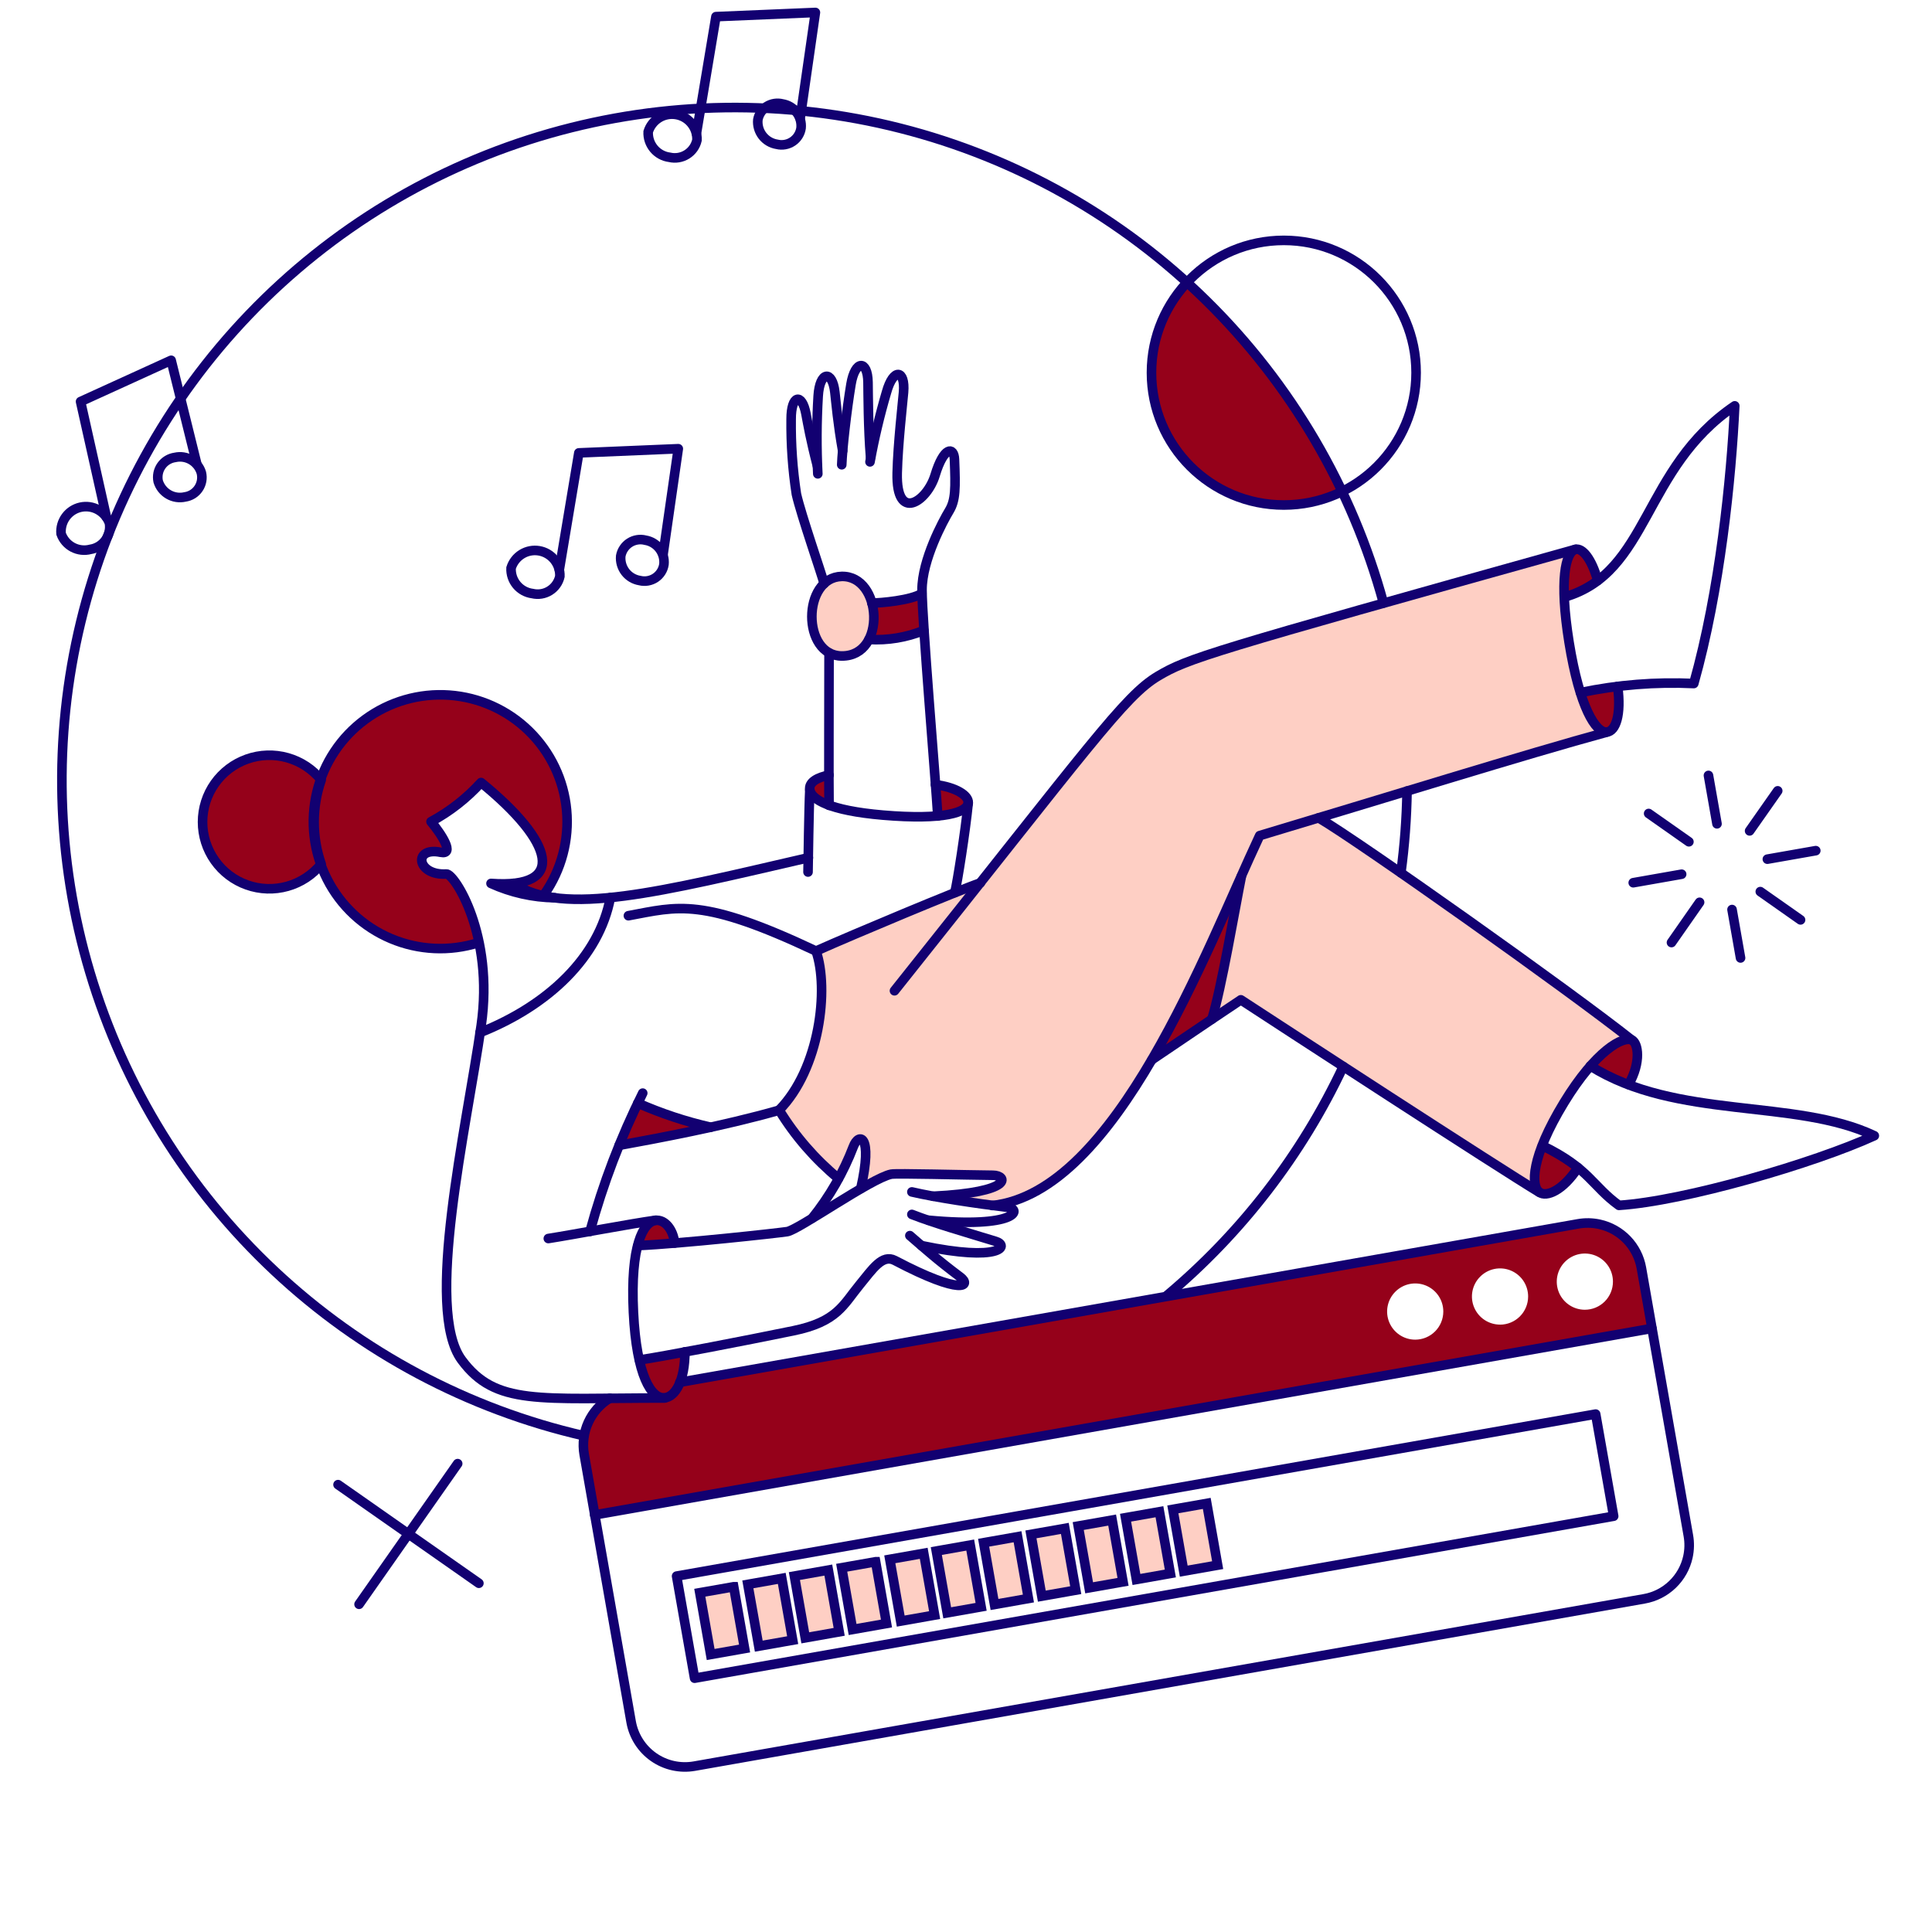 <?xml version="1.0" encoding="UTF-8"?> <svg xmlns="http://www.w3.org/2000/svg" width="155" height="155" viewBox="0 0 155 155" fill="none"><g clip-path="url(#clip0_712_3357)"><path d="M69.944 48.469C69.32 46.141 67.227 45.85 66.118 46.914C64.693 48.251 64.823 51.505 66.525 52.454C66.802 52.599 67.106 52.687 67.419 52.712C67.731 52.737 68.045 52.699 68.343 52.599C68.64 52.5 68.914 52.342 69.149 52.135C69.384 51.928 69.574 51.675 69.709 51.392C70.134 50.477 70.218 49.441 69.944 48.469Z" fill="#FECFC4"></path><path d="M105.688 65.736C116.249 62.547 124.017 60.162 128.938 58.823C126.5 58.996 124.184 44.983 126.364 44.18C96.845 52.41 95.304 52.904 92.919 54.315C90.665 55.653 88.382 58.619 78.654 70.906C77.245 71.377 67.787 75.365 65.465 76.403C66.527 79.442 65.756 85.869 62.499 89.184C63.772 91.26 65.378 93.112 67.254 94.666C67.722 93.842 68.121 92.981 68.446 92.092C68.853 90.929 70.046 91.045 69.043 95.466C69.803 94.969 70.624 94.573 71.486 94.288C71.922 94.201 77.2 94.331 79.658 94.361C80.806 94.361 81.341 95.727 74.844 96.044C76.299 96.306 78.029 96.58 79.614 96.786C84.278 96.268 88.315 91.798 91.737 86.218C94.617 81.266 97.171 76.133 99.385 70.85C98.819 73.949 97.854 79.791 97.209 81.867L99.535 80.311C102.618 82.317 120.344 93.863 123.499 95.753C121.231 94.103 128.527 82.36 130.915 83.524C126.297 79.855 109.962 68.367 105.688 65.736Z" fill="#FECFC4"></path><path d="M58.862 127.302L56.142 127.781L57.015 132.735L59.736 132.256L58.863 127.302H58.862Z" fill="#FECFC4"></path><path d="M62.719 126.63L59.998 127.111L60.874 132.066L63.595 131.586L62.719 126.63Z" fill="#FECFC4"></path><path d="M66.454 125.964L63.732 126.444L64.605 131.399L67.326 130.919L66.454 125.964Z" fill="#FECFC4"></path><path d="M70.248 125.296L67.527 125.775L68.401 130.73L71.121 130.25L70.249 125.296H70.248Z" fill="#FECFC4"></path><path d="M74.108 124.619L71.386 125.1L72.261 130.056L74.983 129.575L74.108 124.619Z" fill="#FECFC4"></path><path d="M77.839 123.957L75.118 124.437L75.992 129.392L78.712 128.913L77.839 123.957Z" fill="#FECFC4"></path><path d="M81.635 123.289L78.914 123.769L79.787 128.724L82.508 128.244L81.635 123.289Z" fill="#FECFC4"></path><path d="M85.43 122.62L82.709 123.1L83.582 128.055L86.304 127.575L85.43 122.62Z" fill="#FECFC4"></path><path d="M89.225 121.952L86.504 122.431L87.378 127.386L90.099 126.907L89.225 121.952Z" fill="#FECFC4"></path><path d="M93.02 121.282L90.3 121.762L91.173 126.717L93.894 126.237L93.02 121.282Z" fill="#FECFC4"></path><path d="M96.816 120.614L94.095 121.093L94.968 126.048L97.69 125.569L96.816 120.614Z" fill="#FECFC4"></path><path d="M131.672 101.749C131.522 100.895 131.122 100.105 130.523 99.48C129.923 98.854 129.151 98.421 128.305 98.235C127.744 98.111 127.163 98.1 126.597 98.201L52.146 111.331L52.682 112.204H48.874C48.115 112.657 47.511 113.332 47.145 114.137C46.779 114.943 46.667 115.841 46.824 116.711L47.666 121.554L132.486 106.605L131.672 101.749ZM113.539 107.478C113.093 107.477 112.658 107.345 112.287 107.097C111.917 106.85 111.628 106.498 111.457 106.086C111.286 105.675 111.241 105.221 111.328 104.784C111.415 104.347 111.63 103.945 111.946 103.63C112.26 103.314 112.662 103.099 113.099 103.011C113.537 102.924 113.991 102.968 114.403 103.139C114.815 103.309 115.167 103.599 115.415 103.97C115.662 104.341 115.794 104.778 115.793 105.224C115.792 105.821 115.555 106.394 115.132 106.817C114.71 107.24 114.137 107.477 113.539 107.478ZM120.344 106.271C119.899 106.27 119.463 106.138 119.092 105.89C118.722 105.643 118.433 105.291 118.262 104.879C118.091 104.468 118.046 104.014 118.133 103.577C118.22 103.14 118.435 102.738 118.751 102.424C119.066 102.107 119.467 101.892 119.905 101.804C120.342 101.717 120.796 101.761 121.208 101.932C121.62 102.103 121.972 102.392 122.22 102.763C122.467 103.134 122.599 103.571 122.598 104.017C122.598 104.615 122.361 105.189 121.938 105.612C121.516 106.035 120.942 106.273 120.344 106.274V106.271ZM127.149 105.078C126.704 105.078 126.268 104.946 125.898 104.698C125.527 104.45 125.238 104.099 125.067 103.687C124.896 103.275 124.852 102.822 124.939 102.385C125.026 101.948 125.241 101.546 125.556 101.231C125.871 100.915 126.272 100.699 126.71 100.612C127.147 100.524 127.601 100.569 128.013 100.739C128.426 100.91 128.778 101.199 129.025 101.571C129.273 101.942 129.404 102.378 129.403 102.825C129.403 103.422 129.165 103.995 128.743 104.418C128.32 104.84 127.747 105.078 127.149 105.078Z" fill="#95011A"></path><path d="M107.679 39.425C104.659 33.081 100.431 27.386 95.232 22.659C93.967 24.015 93.08 25.678 92.658 27.483C92.237 29.288 92.295 31.172 92.827 32.948C93.36 34.724 94.348 36.329 95.693 37.604C97.039 38.88 98.695 39.78 100.496 40.217C102.909 40.801 105.451 40.521 107.679 39.425Z" fill="#95011A"></path><path d="M125.521 47.888C126.491 47.623 127.4 47.174 128.199 46.565C127.735 44.958 127.09 44.081 126.561 44.049C125.506 43.986 125.483 46.833 125.521 47.888Z" fill="#95011A"></path><path d="M129.796 55.057C130.102 57.34 129.636 58.666 128.923 58.721C128.327 58.767 127.513 57.819 126.8 55.551C127.876 55.347 128.866 55.173 129.796 55.057Z" fill="#95011A"></path><path d="M130.916 83.441C130.421 83.194 129.171 83.717 127.586 85.507C128.549 86.115 129.572 86.622 130.639 87.02C131.686 85.186 131.41 83.674 130.916 83.441Z" fill="#95011A"></path><path d="M123.718 91.904C122.876 94.085 123.02 95.306 123.5 95.654C124.067 96.047 125.39 95.523 126.597 93.664C125.703 92.975 124.738 92.385 123.718 91.904Z" fill="#95011A"></path><path d="M92.425 85.026C93.443 84.328 95.231 83.121 97.238 81.769C97.98 79.384 99.114 72.768 99.594 70.31C97.458 75.335 95.066 80.247 92.425 85.026Z" fill="#95011A"></path><path d="M73.958 47.612C73.973 48.252 74.031 49.295 74.119 50.578C72.722 51.146 71.217 51.394 69.712 51.305C70.135 50.39 70.216 49.353 69.942 48.383C70.686 48.383 73.1 48.164 73.958 47.612Z" fill="#95011A"></path><path d="M75.064 62.956C75.136 64.061 75.209 64.934 75.238 65.472C76.105 65.387 77.866 65.098 77.668 64.253C77.539 63.7 76.549 63.139 75.064 62.956Z" fill="#95011A"></path><path d="M66.513 64.61C65.48 64.232 65.031 63.782 64.972 63.386C64.872 62.731 65.655 62.368 66.513 62.194V64.61Z" fill="#95011A"></path><path d="M54.953 108.466C54.953 110.584 54.31 111.874 53.515 112.12C52.301 112.496 51.585 110.364 51.303 109.106C52.001 109.004 53.339 108.772 54.953 108.466Z" fill="#95011A"></path><path d="M52.869 97.917C51.92 97.749 51.395 98.999 51.16 99.931C51.989 99.887 53.007 99.815 54.127 99.727C54.129 99.333 54.01 98.947 53.784 98.623C53.559 98.299 53.24 98.053 52.869 97.917Z" fill="#95011A"></path><path d="M57.002 90.436C54.152 91.061 51.462 91.555 49.673 91.89C50.153 90.697 50.662 89.517 51.171 88.516C53.048 89.344 55.001 89.987 57.002 90.436Z" fill="#95011A"></path><path d="M38.725 56.365C36.183 55.471 33.391 55.623 30.962 56.788C28.532 57.952 26.665 60.033 25.769 62.574C25.298 61.988 24.709 61.509 24.041 61.166C23.372 60.823 22.639 60.624 21.889 60.583C21.139 60.542 20.388 60.659 19.686 60.927C18.984 61.195 18.346 61.607 17.814 62.137C17.282 62.668 16.867 63.304 16.597 64.005C16.327 64.706 16.207 65.456 16.245 66.206C16.284 66.957 16.48 67.69 16.82 68.36C17.16 69.03 17.638 69.62 18.221 70.094C19.334 70.972 20.744 71.385 22.155 71.246C23.565 71.108 24.867 70.428 25.788 69.35C26.672 71.818 28.476 73.847 30.822 75.016C33.167 76.184 35.874 76.4 38.376 75.619C37.648 72.175 36.282 70.079 35.802 70.109C33.446 70.269 33.083 67.913 35.337 68.364C36.484 68.611 35.424 66.968 34.566 65.906C36.076 65.106 37.434 64.048 38.579 62.78C43.596 66.852 45.108 70.211 41.604 70.807L39.655 70.894C40.921 71.453 42.285 71.755 43.669 71.781C44.874 70.076 45.52 68.038 45.515 65.95C45.514 63.846 44.86 61.795 43.644 60.078C42.428 58.361 40.709 57.064 38.725 56.365Z" fill="#95011A"></path><path d="M48.918 112.174C48.163 112.633 47.563 113.308 47.197 114.112C46.832 114.916 46.717 115.812 46.867 116.682L50.634 138.145C50.838 139.288 51.487 140.303 52.438 140.968C53.389 141.633 54.565 141.894 55.709 141.693L131.904 128.271C132.758 128.122 133.547 127.722 134.173 127.122C134.799 126.523 135.232 125.751 135.418 124.905C135.541 124.343 135.553 123.763 135.452 123.197L131.686 101.734C131.536 100.88 131.136 100.091 130.537 99.465C129.938 98.84 129.166 98.406 128.32 98.22C127.758 98.097 127.177 98.085 126.611 98.186L54.544 110.898" stroke="#120071" stroke-width="0.769" stroke-linecap="round" stroke-linejoin="round"></path><path d="M47.711 121.539L132.53 106.576" stroke="#120071" stroke-width="0.769" stroke-linecap="round" stroke-linejoin="round"></path><path d="M128.016 113.449L54.282 126.447L55.726 134.638L129.46 121.641L128.016 113.449Z" stroke="#120071" stroke-width="0.769" stroke-linecap="round" stroke-linejoin="round"></path><path d="M107.766 85.564C104.429 92.658 99.586 98.941 93.575 103.973M110.994 48.382C108.481 39.174 103.57 30.797 96.763 24.106C89.956 17.415 81.496 12.649 72.246 10.295C62.996 7.94 53.287 8.08 44.109 10.702C34.931 13.324 26.613 18.333 20.002 25.218C13.392 32.104 8.726 40.619 6.48 49.896C4.234 59.173 4.489 68.88 7.219 78.026C9.948 87.173 15.055 95.431 22.018 101.96C28.98 108.489 37.55 113.055 46.853 115.191" stroke="#120071" stroke-width="0.769" stroke-linecap="round" stroke-linejoin="round"></path><path d="M112.884 63.461C112.851 65.655 112.686 67.845 112.39 70.019" stroke="#120071" stroke-width="0.769" stroke-linecap="round" stroke-linejoin="round"></path><path d="M102.996 40.516C108.859 40.516 113.611 35.763 113.611 29.901C113.611 24.038 108.859 19.285 102.996 19.285C97.134 19.285 92.381 24.038 92.381 29.901C92.381 35.763 97.134 40.516 102.996 40.516Z" stroke="#120071" stroke-width="0.769" stroke-linecap="round" stroke-linejoin="round"></path><path d="M131.032 70.819L134.914 70.136" stroke="#120071" stroke-width="0.769" stroke-linecap="round" stroke-linejoin="round"></path><path d="M141.792 68.929L145.675 68.246" stroke="#120071" stroke-width="0.769" stroke-linecap="round" stroke-linejoin="round"></path><path d="M137.066 62.211L137.75 66.093" stroke="#120071" stroke-width="0.769" stroke-linecap="round" stroke-linejoin="round"></path><path d="M138.957 72.971L139.64 76.854" stroke="#120071" stroke-width="0.769" stroke-linecap="round" stroke-linejoin="round"></path><path d="M132.268 65.265L135.496 67.533" stroke="#120071" stroke-width="0.769" stroke-linecap="round" stroke-linejoin="round"></path><path d="M141.225 71.532L144.453 73.8" stroke="#120071" stroke-width="0.769" stroke-linecap="round" stroke-linejoin="round"></path><path d="M142.621 63.447L140.367 66.66" stroke="#120071" stroke-width="0.769" stroke-linecap="round" stroke-linejoin="round"></path><path d="M136.354 72.39L134.1 75.618" stroke="#120071" stroke-width="0.769" stroke-linecap="round" stroke-linejoin="round"></path><path d="M28.807 128.708L36.718 117.424" stroke="#120071" stroke-width="0.769" stroke-linecap="round" stroke-linejoin="round"></path><path d="M27.121 119.11L38.419 127.021" stroke="#120071" stroke-width="0.769" stroke-linecap="round" stroke-linejoin="round"></path><path d="M41.183 70.874C45.192 73.577 53.008 71.543 64.855 68.813" stroke="#120071" stroke-width="0.769" stroke-linecap="round" stroke-linejoin="round"></path><path d="M66.513 62.182C65.655 62.356 64.862 62.718 64.971 63.374C65.096 64.129 66.542 65.03 70.831 65.395C75.775 65.816 77.63 65.166 77.68 64.407C77.719 63.81 76.677 63.156 75.048 62.952" stroke="#120071" stroke-width="0.769" stroke-linecap="round" stroke-linejoin="round"></path><path d="M67.53 46.245C70.773 46.168 71.151 52.636 67.545 52.628C64.317 52.624 64.349 46.317 67.53 46.245Z" stroke="#120071" stroke-width="0.769" stroke-linecap="round" stroke-linejoin="round"></path><path d="M75.237 65.468C75.064 62.589 73.972 49.749 73.972 47.321C73.972 44.907 75.679 41.761 76.153 40.981C76.668 40.132 76.668 39.178 76.574 36.848C76.534 35.83 75.723 35.799 75.019 38.128C74.386 40.219 71.881 41.967 71.98 37.939C72.039 35.598 72.414 32.352 72.489 31.468C72.642 29.649 71.67 29.493 71.122 31.468C70.581 33.305 70.139 35.17 69.798 37.055" stroke="#120071" stroke-width="0.769" stroke-linecap="round" stroke-linejoin="round"></path><path d="M69.843 36.691C69.653 34.395 69.653 31.558 69.639 30.671C69.61 28.868 68.602 28.852 68.272 30.831C67.933 32.866 67.574 36.008 67.531 37.287" stroke="#120071" stroke-width="0.769" stroke-linecap="round" stroke-linejoin="round"></path><path d="M67.605 36.17C67.207 33.925 67.079 32.321 66.978 31.457C66.774 29.669 65.762 29.77 65.64 31.777C65.516 33.854 65.507 35.937 65.611 38.015" stroke="#120071" stroke-width="0.769" stroke-linecap="round" stroke-linejoin="round"></path><path d="M65.582 37.404C65.015 35.208 64.825 34.074 64.663 33.216C64.342 31.485 63.464 31.675 63.471 33.638C63.448 35.647 63.589 37.656 63.893 39.643C64.271 41.315 65.972 46.201 66.118 46.827" stroke="#120071" stroke-width="0.769" stroke-linecap="round" stroke-linejoin="round"></path><path d="M66.513 52.381C66.513 55.638 66.484 62.807 66.513 64.61" stroke="#120071" stroke-width="0.769" stroke-linecap="round" stroke-linejoin="round"></path><path d="M69.944 48.382C70.671 48.382 73.1 48.164 73.958 47.612" stroke="#120071" stroke-width="0.769" stroke-linecap="round" stroke-linejoin="round"></path><path d="M69.712 51.305C71.216 51.393 72.721 51.144 74.118 50.578" stroke="#120071" stroke-width="0.769" stroke-linecap="round" stroke-linejoin="round"></path><path d="M64.971 63.374C64.898 64.784 64.84 69.263 64.826 69.961" stroke="#120071" stroke-width="0.769" stroke-linecap="round" stroke-linejoin="round"></path><path d="M38.375 75.632C36.075 76.356 33.591 76.24 31.369 75.303C29.146 74.367 27.328 72.671 26.238 70.519C25.149 68.367 24.86 65.898 25.422 63.552C25.983 61.206 27.36 59.136 29.306 57.711C31.252 56.286 33.64 55.598 36.046 55.77C38.452 55.942 40.719 56.963 42.442 58.65C44.166 60.338 45.234 62.583 45.456 64.984C45.678 67.386 45.04 69.789 43.656 71.764" stroke="#120071" stroke-width="0.769" stroke-linecap="round" stroke-linejoin="round"></path><path d="M54.123 99.727C54.007 98.622 53.324 97.814 52.593 97.91C51.605 98.044 50.558 99.916 50.819 105.282C51.067 110.386 52.258 112.224 53.305 112.145C54.177 112.08 54.949 110.764 54.949 108.452" stroke="#120071" stroke-width="0.769" stroke-linecap="round" stroke-linejoin="round"></path><path d="M51.172 99.931C54.72 99.771 62.269 98.942 63.154 98.811C64.038 98.68 69.918 94.518 71.5 94.201C71.923 94.117 77.215 94.266 79.672 94.289C80.82 94.299 81.356 95.656 74.859 95.972" stroke="#120071" stroke-width="0.769" stroke-linecap="round" stroke-linejoin="round"></path><path d="M73.158 95.626C75.019 96.063 78.35 96.561 80.85 96.862C82.014 97.002 81.562 98.564 74.481 97.895" stroke="#120071" stroke-width="0.769" stroke-linecap="round" stroke-linejoin="round"></path><path d="M73.158 97.43C74.975 98.142 77.534 98.871 79.893 99.596C80.983 99.931 80.3 101.268 73.931 99.931" stroke="#120071" stroke-width="0.769" stroke-linecap="round" stroke-linejoin="round"></path><path d="M72.997 99.131C74.145 100.12 75.181 101.061 77.053 102.461C77.927 103.114 77.265 104.001 71.79 101.123C70.788 100.596 70 101.82 68.983 103.057C67.644 104.685 67.18 106.042 63.647 106.765C59.749 107.566 53.133 108.844 51.301 109.106" stroke="#120071" stroke-width="0.769" stroke-linecap="round" stroke-linejoin="round"></path><path d="M65.16 97.735C66.552 96.004 67.666 94.066 68.461 91.991C68.888 90.85 70.061 90.959 69.057 95.365" stroke="#120071" stroke-width="0.769" stroke-linecap="round" stroke-linejoin="round"></path><path d="M43.992 99.364C46.042 99.044 50.608 98.171 52.614 97.895" stroke="#120071" stroke-width="0.769" stroke-linecap="round" stroke-linejoin="round"></path><path d="M53.324 112.16C43.188 112.16 39.757 112.785 37.038 109.106C34.031 105.044 37.413 90.581 38.606 82.26C39.648 74.99 36.448 70.08 35.816 70.121C33.444 70.267 33.098 67.922 35.351 68.376C36.499 68.606 35.453 66.966 34.58 65.919C36.085 65.107 37.442 64.046 38.593 62.781C44.45 67.548 45.529 71.328 39.393 70.877C41.002 71.608 42.745 71.999 44.512 72.025" stroke="#120071" stroke-width="0.769" stroke-linecap="round" stroke-linejoin="round"></path><path d="M25.769 62.574C25.072 61.714 24.125 61.091 23.059 60.791C21.994 60.492 20.861 60.529 19.818 60.899C18.775 61.269 17.871 61.953 17.233 62.857C16.594 63.761 16.251 64.841 16.251 65.948C16.251 67.055 16.594 68.135 17.233 69.039C17.871 69.944 18.775 70.628 19.818 70.998C20.861 71.368 21.994 71.405 23.059 71.105C24.125 70.805 25.072 70.183 25.769 69.323C25.013 67.137 25.013 64.76 25.769 62.574Z" stroke="#120071" stroke-width="0.769" stroke-linecap="round" stroke-linejoin="round"></path><path d="M47.333 98.796C48.377 94.968 49.794 91.251 51.564 87.699" stroke="#120071" stroke-width="0.769" stroke-linecap="round" stroke-linejoin="round"></path><path d="M38.506 82.845C43.993 80.668 48.073 76.781 48.971 72.009" stroke="#120071" stroke-width="0.769" stroke-linecap="round" stroke-linejoin="round"></path><path d="M50.416 73.466C54.414 72.724 56.29 71.968 65.466 76.301C68.461 74.964 76.939 71.416 78.654 70.834" stroke="#120071" stroke-width="0.769" stroke-linecap="round" stroke-linejoin="round"></path><path d="M71.762 79.487C87.451 59.813 90.215 55.829 92.919 54.232C95.304 52.821 96.86 52.327 126.408 44.067" stroke="#120071" stroke-width="0.769" stroke-linecap="round" stroke-linejoin="round"></path><path d="M128.182 46.578C127.687 44.818 126.946 43.934 126.393 44.077C125.594 44.284 125.081 46.55 125.884 51.537C126.726 56.758 128.022 58.807 128.909 58.731C129.621 58.673 130.087 57.353 129.781 55.067" stroke="#120071" stroke-width="0.769" stroke-linecap="round" stroke-linejoin="round"></path><path d="M77.68 64.41C77.451 66.706 76.808 70.794 76.604 71.608" stroke="#120071" stroke-width="0.769" stroke-linecap="round" stroke-linejoin="round"></path><path d="M49.674 91.889C52.611 91.354 58.035 90.348 62.514 89.068C63.786 91.145 65.393 92.997 67.269 94.55" stroke="#120071" stroke-width="0.769" stroke-linecap="round" stroke-linejoin="round"></path><path d="M65.466 76.287C66.527 79.326 65.772 85.753 62.499 89.068" stroke="#120071" stroke-width="0.769" stroke-linecap="round" stroke-linejoin="round"></path><path d="M79.614 96.717C89.604 95.627 96.715 76.301 101.062 67.039C110.689 64.159 122.7 60.422 128.92 58.736" stroke="#120071" stroke-width="0.769" stroke-linecap="round" stroke-linejoin="round"></path><path d="M126.8 55.566C129.786 54.938 132.84 54.694 135.888 54.838C137.996 47.364 138.898 38.349 139.174 32.561C131.758 37.578 132.34 45.925 125.52 47.902" stroke="#120071" stroke-width="0.769" stroke-linecap="round" stroke-linejoin="round"></path><path d="M130.654 87.018C131.701 85.186 131.409 83.675 130.93 83.441C130.217 83.094 128.022 84.283 125.477 88.458C122.813 92.833 122.811 95.153 123.499 95.652C124.063 96.064 125.375 95.536 126.597 93.674" stroke="#120071" stroke-width="0.769" stroke-linecap="round" stroke-linejoin="round"></path><path d="M123.747 91.919C127.513 93.751 127.745 95.161 129.883 96.703C135.132 96.368 145.617 93.3 150.371 91.116C143.973 88.091 134.522 89.88 127.585 85.517" stroke="#120071" stroke-width="0.769" stroke-linecap="round" stroke-linejoin="round"></path><path d="M130.915 83.441C126.088 79.602 109.06 67.522 105.788 65.614" stroke="#120071" stroke-width="0.769" stroke-linecap="round" stroke-linejoin="round"></path><path d="M123.499 95.656C120.344 93.765 102.618 82.219 99.55 80.213C96.671 82.132 93.821 84.081 92.41 85.026" stroke="#120071" stroke-width="0.769" stroke-linecap="round" stroke-linejoin="round"></path><path d="M97.224 81.769C97.98 79.384 99.099 72.753 99.596 70.296" stroke="#120071" stroke-width="0.769" stroke-linecap="round" stroke-linejoin="round"></path><path d="M51.172 88.501C53.053 89.334 55.011 89.982 57.017 90.435" stroke="#120071" stroke-width="0.769" stroke-linecap="round" stroke-linejoin="round"></path><path d="M58.862 127.302L56.142 127.781L57.015 132.736L59.736 132.257L58.863 127.302H58.862Z" stroke="#120071" stroke-width="0.769"></path><path d="M62.72 126.63L59.998 127.111L60.874 132.066L63.595 131.586L62.72 126.63Z" stroke="#120071" stroke-width="0.769"></path><path d="M66.454 125.964L63.732 126.444L64.605 131.399L67.326 130.919L66.454 125.964Z" stroke="#120071" stroke-width="0.769"></path><path d="M70.248 125.296L67.527 125.775L68.401 130.73L71.121 130.25L70.249 125.296H70.248Z" stroke="#120071" stroke-width="0.769"></path><path d="M74.108 124.619L71.386 125.1L72.262 130.056L74.983 129.575L74.108 124.619Z" stroke="#120071" stroke-width="0.769"></path><path d="M77.839 123.957L75.119 124.437L75.992 129.392L78.713 128.913L77.839 123.957Z" stroke="#120071" stroke-width="0.769"></path><path d="M81.635 123.289L78.914 123.769L79.787 128.724L82.508 128.244L81.635 123.289Z" stroke="#120071" stroke-width="0.769"></path><path d="M85.43 122.62L82.709 123.1L83.582 128.055L86.304 127.575L85.43 122.62Z" stroke="#120071" stroke-width="0.769"></path><path d="M89.225 121.952L86.504 122.431L87.378 127.386L90.099 126.907L89.225 121.952Z" stroke="#120071" stroke-width="0.769"></path><path d="M93.02 121.282L90.3 121.762L91.173 126.717L93.894 126.237L93.02 121.282Z" stroke="#120071" stroke-width="0.769"></path><path d="M96.816 120.614L94.095 121.093L94.968 126.048L97.69 125.569L96.816 120.614Z" stroke="#120071" stroke-width="0.769"></path><path d="M44.873 45.702L46.439 36.335L54.417 36L53.196 44.483" stroke="#120071" stroke-width="0.769" stroke-linecap="round" stroke-linejoin="round"></path><path d="M51.33 46.577C51.543 46.63 51.765 46.637 51.981 46.598C52.198 46.56 52.404 46.477 52.586 46.355C52.769 46.232 52.923 46.073 53.041 45.887C53.158 45.702 53.236 45.494 53.268 45.276C53.313 44.824 53.183 44.372 52.906 44.012C52.629 43.652 52.225 43.411 51.777 43.338C51.563 43.283 51.341 43.273 51.124 43.309C50.907 43.344 50.699 43.423 50.513 43.542C50.328 43.661 50.169 43.817 50.047 44C49.924 44.182 49.84 44.389 49.801 44.605C49.757 45.067 49.891 45.527 50.175 45.894C50.459 46.26 50.872 46.504 51.33 46.577Z" stroke="#120071" stroke-width="0.769"></path><path d="M42.717 47.62C42.952 47.675 43.196 47.683 43.434 47.644C43.672 47.605 43.9 47.519 44.105 47.39C44.309 47.262 44.487 47.095 44.626 46.898C44.766 46.7 44.864 46.478 44.917 46.242C44.936 45.756 44.778 45.28 44.472 44.902C44.166 44.525 43.733 44.271 43.254 44.189C42.775 44.107 42.282 44.202 41.868 44.456C41.454 44.71 41.146 45.106 41.002 45.571C40.978 46.065 41.14 46.551 41.458 46.931C41.776 47.311 42.225 47.557 42.717 47.62Z" stroke="#120071" stroke-width="0.769"></path><path d="M8.536 41.485L6.464 32.217L13.73 28.905L15.789 37.225" stroke="#120071" stroke-width="0.769" stroke-linecap="round" stroke-linejoin="round"></path><path d="M14.848 39.867C15.065 39.835 15.274 39.758 15.46 39.642C15.646 39.525 15.805 39.37 15.928 39.188C16.051 39.006 16.135 38.8 16.174 38.584C16.213 38.368 16.206 38.146 16.155 37.933C16.026 37.497 15.736 37.127 15.344 36.897C14.951 36.668 14.487 36.596 14.044 36.697C13.825 36.727 13.616 36.802 13.428 36.916C13.239 37.03 13.077 37.182 12.95 37.362C12.823 37.542 12.734 37.746 12.689 37.961C12.645 38.177 12.645 38.399 12.689 38.615C12.823 39.059 13.12 39.435 13.521 39.668C13.922 39.901 14.396 39.972 14.848 39.867Z" stroke="#120071" stroke-width="0.769"></path><path d="M7.259 44.072C7.498 44.035 7.727 43.951 7.933 43.825C8.139 43.699 8.318 43.534 8.459 43.338C8.601 43.142 8.702 42.92 8.757 42.685C8.812 42.45 8.82 42.206 8.78 41.968C8.615 41.511 8.29 41.129 7.864 40.894C7.438 40.659 6.942 40.587 6.467 40.691C5.992 40.795 5.571 41.069 5.283 41.46C4.995 41.851 4.859 42.334 4.9 42.819C5.063 43.286 5.397 43.675 5.834 43.908C6.272 44.14 6.781 44.199 7.259 44.072Z" stroke="#120071" stroke-width="0.769"></path><path d="M55.873 10.702L57.439 1.335L65.417 1L64.196 9.483" stroke="#120071" stroke-width="0.769" stroke-linecap="round" stroke-linejoin="round"></path><path d="M62.33 11.577C62.543 11.63 62.765 11.637 62.981 11.598C63.198 11.56 63.404 11.477 63.586 11.355C63.769 11.232 63.923 11.073 64.041 10.887C64.158 10.702 64.236 10.494 64.268 10.276C64.313 9.824 64.183 9.372 63.906 9.012C63.629 8.652 63.225 8.411 62.777 8.338C62.563 8.283 62.341 8.274 62.124 8.309C61.907 8.344 61.699 8.423 61.513 8.542C61.328 8.661 61.169 8.817 61.047 9C60.924 9.182 60.84 9.389 60.801 9.605C60.757 10.067 60.891 10.527 61.175 10.894C61.459 11.26 61.872 11.504 62.33 11.577Z" stroke="#120071" stroke-width="0.769"></path><path d="M53.717 12.62C53.952 12.675 54.196 12.683 54.434 12.644C54.672 12.605 54.9 12.518 55.105 12.39C55.309 12.262 55.487 12.095 55.626 11.898C55.766 11.7 55.864 11.478 55.917 11.242C55.936 10.756 55.778 10.28 55.472 9.902C55.166 9.524 54.733 9.271 54.254 9.189C53.775 9.107 53.282 9.201 52.868 9.456C52.454 9.71 52.146 10.106 52.002 10.571C51.978 11.065 52.14 11.551 52.458 11.931C52.776 12.311 53.225 12.557 53.717 12.62Z" stroke="#120071" stroke-width="0.769"></path></g><defs><clipPath id="clip0_712_3357"><rect width="153.834" height="153.834" fill="white" transform="translate(0.749 0.504)"></rect></clipPath></defs></svg> 